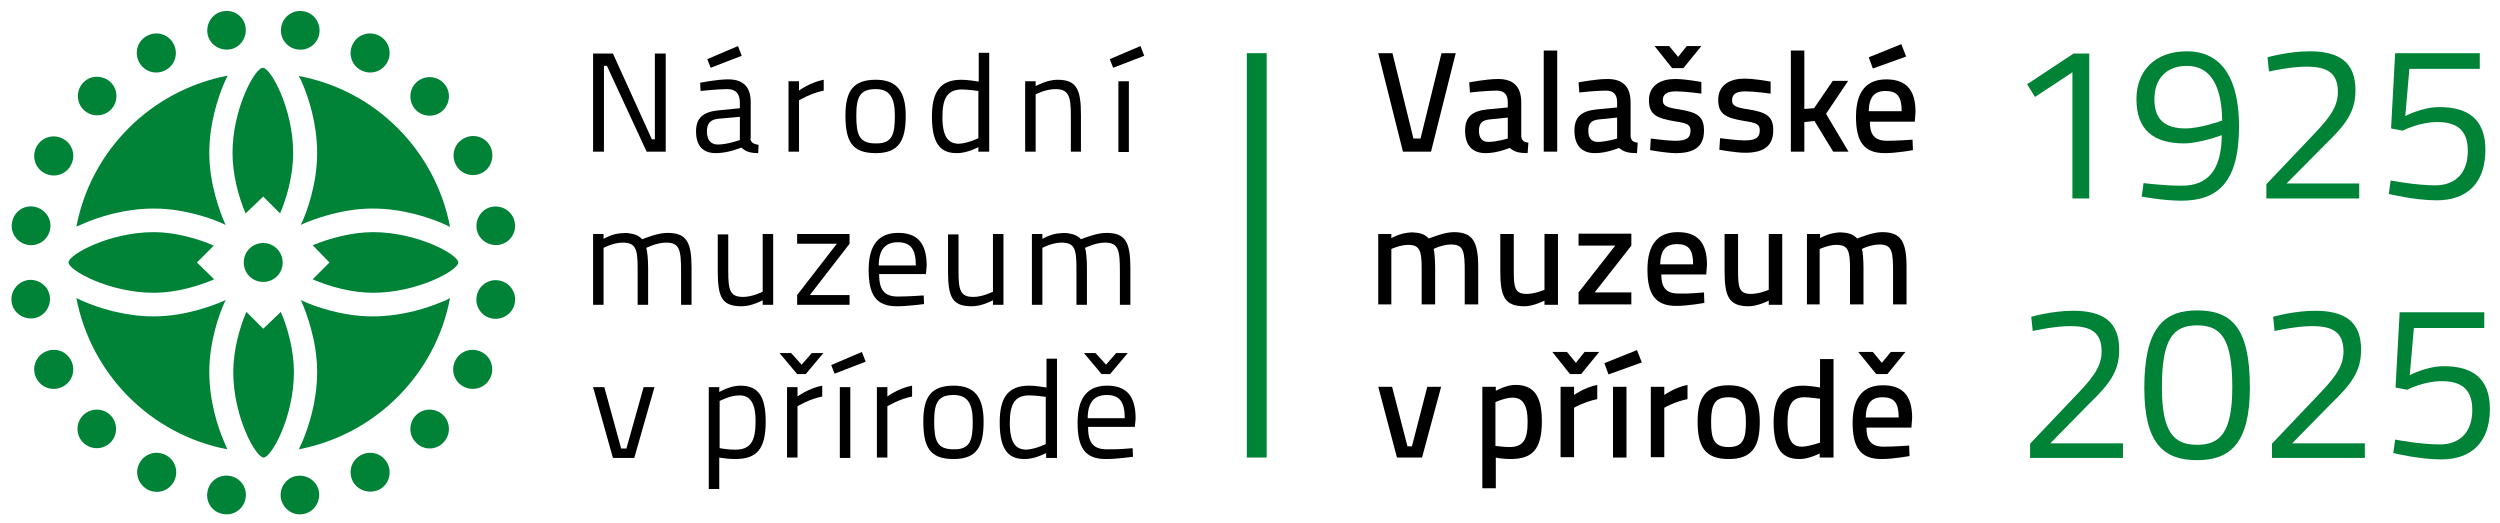 <?xml version="1.0" encoding="utf-8"?>
<!-- Generator: Adobe Illustrator 27.2.0, SVG Export Plug-In . SVG Version: 6.00 Build 0)  -->
<svg version="1.1" id="Vrstva_2" xmlns="http://www.w3.org/2000/svg" xmlns:xlink="http://www.w3.org/1999/xlink" x="0px" y="0px"
	 viewBox="0 0 667.7 139.7" style="enable-background:new 0 0 667.7 139.7;" xml:space="preserve">
<style type="text/css">
	.st0{fill:#008237;}
</style>
	<path class="st0" d="M75.5,70.1c0,2.9-2.3,5.2-5.2,5.2c-2.9,0-5.2-2.3-5.2-5.2c0-2.9,2.3-5.2,5.2-5.2C73.2,64.9,75.5,67.3,75.5,70.1
	"/>
	<path class="st0" d="M85.3,8.9c-0.4,2.8-3.1,4.8-5.9,4.3c-2.8-0.4-4.8-3.1-4.3-5.9c0.4-2.8,3.1-4.8,5.9-4.3
	C83.8,3.4,85.7,6.1,85.3,8.9"/>
	<path class="st0" d="M103.5,16.5c-1.3,2.6-4.4,3.6-7,2.3c-2.6-1.3-3.6-4.4-2.3-7c1.3-2.6,4.4-3.6,7-2.3
	C103.8,10.8,104.8,14,103.5,16.5"/>
	<path class="st0" d="M118.4,29.4c-2,2-5.3,2-7.3,0c-2-2-2-5.3,0-7.3c2-2,5.3-2,7.3,0C120.4,24.1,120.4,27.3,118.4,29.4"/>
	<path class="st0" d="M128.7,46.2c-2.6,1.3-5.7,0.3-7-2.3c-1.3-2.6-0.3-5.7,2.3-7c2.6-1.3,5.7-0.3,7,2.3
	C132.2,41.8,131.2,44.9,128.7,46.2"/>
	<path class="st0" d="M133.2,65.4c-2.8,0.4-5.5-1.5-5.9-4.3c-0.4-2.8,1.5-5.5,4.3-5.9c2.8-0.4,5.5,1.5,5.9,4.3
	C138,62.3,136,65,133.2,65.4"/>
	<path class="st0" d="M131.6,85.1c-2.8-0.4-4.8-3.1-4.3-5.9c0.4-2.8,3.1-4.8,5.9-4.3c2.8,0.4,4.8,3.1,4.3,5.9
	C137.1,83.6,134.4,85.5,131.6,85.1"/>
	<path class="st0" d="M123.9,103.3c-2.6-1.3-3.6-4.4-2.3-7c1.3-2.6,4.4-3.6,7-2.3c2.6,1.3,3.6,4.4,2.3,7
	C129.6,103.6,126.5,104.6,123.9,103.3"/>
	<path class="st0" d="M111.1,118.2c-2-2-2-5.3,0-7.3c2-2,5.3-2,7.3,0c2,2,2,5.3,0,7.3C116.4,120.3,113.1,120.3,111.1,118.2"/>
	<path class="st0" d="M94.2,128.5c-1.3-2.6-0.3-5.7,2.3-7c2.6-1.3,5.7-0.3,7,2.3c1.3,2.6,0.3,5.7-2.3,7C98.6,132,95.5,131,94.2,128.5
	"/>
	<path class="st0" d="M75,133c-0.4-2.8,1.5-5.5,4.3-5.9c2.8-0.4,5.5,1.5,5.9,4.3c0.4,2.8-1.5,5.5-4.3,5.9
	C78.1,137.8,75.5,135.8,75,133"/>
	<path class="st0" d="M55.4,131.4c0.4-2.8,3.1-4.8,5.9-4.3c2.8,0.4,4.8,3.1,4.3,5.9c-0.4,2.8-3.1,4.8-5.9,4.3
	C56.8,136.9,54.9,134.2,55.4,131.4"/>
	<path class="st0" d="M37.2,123.8c1.3-2.6,4.4-3.6,7-2.3c2.6,1.3,3.6,4.4,2.3,7c-1.3,2.6-4.4,3.6-7,2.3
	C36.9,129.4,35.9,126.3,37.2,123.8"/>
	<path class="st0" d="M22.2,110.9c2-2,5.3-2,7.3,0c2,2,2,5.3,0,7.3c-2,2-5.3,2-7.3,0C20.2,116.2,20.2,112.9,22.2,110.9"/>
	<g>
	<path class="st0" d="M12,94c2.6-1.3,5.7-0.3,7,2.3c1.3,2.6,0.3,5.7-2.3,7c-2.6,1.3-5.7,0.3-7-2.3C8.4,98.5,9.4,95.3,12,94"/>
		<path class="st0" d="M7.4,74.8c2.8-0.4,5.5,1.5,5.9,4.3c0.4,2.8-1.5,5.5-4.3,5.9c-2.8,0.4-5.5-1.5-5.9-4.3
		C2.7,77.9,4.6,75.3,7.4,74.8"/>
</g>
	<path class="st0" d="M9.1,55.2c2.8,0.5,4.8,3.1,4.3,5.9c-0.4,2.8-3.1,4.8-5.9,4.3c-2.8-0.4-4.8-3.1-4.3-5.9
	C3.6,56.7,6.2,54.7,9.1,55.2"/>
	<path class="st0" d="M16.7,37c2.6,1.3,3.6,4.4,2.3,7c-1.3,2.6-4.4,3.6-7,2.3c-2.6-1.3-3.6-4.4-2.3-7C11,36.7,14.1,35.7,16.7,37"/>
	<path class="st0" d="M29.6,22c2,2,2,5.3,0,7.3c-2,2-5.3,2-7.3,0c-2-2-2-5.3,0-7.3C24.2,20,27.5,20,29.6,22"/>
	<g>
	<path class="st0" d="M46.4,11.8c1.3,2.6,0.3,5.7-2.3,7c-2.6,1.3-5.7,0.3-7-2.3c-1.3-2.6-0.3-5.7,2.3-7C42,8.2,45.1,9.2,46.4,11.8"
	/>
		<path class="st0" d="M65.6,7.3c0.4,2.8-1.5,5.5-4.3,5.9c-2.8,0.4-5.5-1.5-5.9-4.3c-0.4-2.8,1.5-5.5,4.3-5.9
		C62.5,2.5,65.2,4.4,65.6,7.3"/>
</g>
	<path class="st0" d="M70.3,87.8l-4.5-4.5c-1.9,4.4-3.5,10.4-3.5,16.1c0,11.9,6,22.8,8.1,22.8c2.1,0,8.1-10.9,8.1-22.8
	c0-5.7-1.6-11.7-3.5-16.1L70.3,87.8z"/>
	<path class="st0" d="M88,70.1l-4.5,4.5c4.4,1.9,10.4,3.6,16.1,3.6c11.9,0,22.8-6,22.8-8.1c0-2.1-10.9-8.1-22.8-8.1
	c-5.7,0-11.7,1.7-16.1,3.5L88,70.1z"/>
	<path class="st0" d="M70.3,52.5l4.5,4.5c1.9-4.4,3.5-10.4,3.5-16.1c0-11.9-6-22.8-8.1-22.8c-2.1,0-8.1,10.9-8.1,22.8
	c0,5.7,1.6,11.7,3.5,16.1L70.3,52.5z"/>
	<path class="st0" d="M52.6,70.1l4.5-4.5C52.8,63.7,46.7,62,41.1,62c-11.9,0-22.8,6-22.8,8.1c0,2.1,10.9,8.1,22.8,8.1
	c5.7,0,11.7-1.7,16.1-3.6L52.6,70.1z"/>
	<path class="st0" d="M80.9,22.6c1.4,3.3,3.8,10.2,3.8,18.3c0,8.3-2.8,15.8-4.1,18.6l-0.3,0.6l0.6-0.3c2.8-1.2,10.3-4.1,18.6-4.1
	c8.1,0,14.9,2.4,18.3,3.8c0.9,0.4,1.6,0.7,2.4,1.1c-3.9-20.4-19.9-36.5-40.4-40.3C80.2,21,80.6,21.8,80.9,22.6"/>
	<path class="st0" d="M22.8,59.5c3.3-1.4,10.2-3.8,18.3-3.8c8.3,0,15.8,2.8,18.6,4.1l0.6,0.3L60,59.5c-1.2-2.8-4.1-10.3-4.1-18.6
	c0-8.1,2.4-14.9,3.8-18.3c0.4-0.9,0.7-1.6,1.1-2.4c-20.4,3.9-36.5,19.9-40.4,40.3C21.2,60.2,21.9,59.9,22.8,59.5"/>
	<path class="st0" d="M59.7,117.6c-1.4-3.3-3.8-10.2-3.8-18.3c0-8.3,2.8-15.8,4.1-18.6l0.3-0.6l-0.6,0.3c-2.8,1.2-10.3,4.1-18.6,4.1
	c-8.1,0-14.9-2.4-18.3-3.8c-0.9-0.4-1.6-0.7-2.4-1.1c3.9,20.4,19.9,36.5,40.3,40.4C60.4,119.3,60.1,118.5,59.7,117.6"/>
	<path class="st0" d="M117.8,80.7c-3.3,1.4-10.2,3.8-18.3,3.8c-8.3,0-15.8-2.8-18.6-4.1l-0.6-0.3l0.3,0.6c1.2,2.8,4.1,10.3,4.1,18.6
	c0,8.1-2.4,14.9-3.8,18.3c-0.4,0.9-0.7,1.6-1.1,2.4c20.4-3.9,36.5-19.9,40.4-40.4C119.5,80,118.7,80.4,117.8,80.7"/>
	<rect x="333" y="14.2" class="st0" width="5.3" height="108"/>
	<polygon points="388.8,14.2 382.2,40.5 374.7,40.5 368.1,14.2 371.9,14.2 377.5,37 379.4,37 385,14.2 "/>
	<path d="M397.8,31.9c-2,0.2-2.8,1.1-2.8,3c0,1.9,0.8,3,2.5,3c2.2,0,5.2-0.9,5.2-0.9v-5.6L397.8,31.9z M406.3,36.4
	c0.1,1.1,0.7,1.6,1.9,1.7l-0.2,2.8c-2.2,0-3.5-0.3-4.8-1.4c0,0-3.2,1.4-6.4,1.4c-3.6,0-5.5-2.1-5.5-6c0-3.9,2.1-5.3,6.1-5.7l5.3-0.5
	v-1.4c0-2.1-1-3.1-3-3.1c-2.6,0-7.1,0.5-7.1,0.5l-0.2-2.7c0,0,4.6-0.9,7.7-0.9c4.1,0,6.2,2,6.2,6.3V36.4z"/>
	<rect x="412.3" y="13.5" width="3.6" height="27"/>
	<path d="M427,31.9c-2,0.2-2.8,1.1-2.8,3c0,1.9,0.8,3,2.5,3c2.2,0,5.2-0.9,5.2-0.9v-5.6L427,31.9z M435.5,36.4
	c0.1,1.1,0.7,1.6,1.9,1.7l-0.2,2.8c-2.2,0-3.5-0.3-4.8-1.4c0,0-3.2,1.4-6.4,1.4c-3.6,0-5.5-2.1-5.5-6c0-3.9,2.1-5.3,6.1-5.7l5.3-0.5
	v-1.4c0-2.1-1-3.1-3-3.1c-2.6,0-7.1,0.5-7.1,0.5l-0.2-2.7c0,0,4.6-0.9,7.7-0.9c4.1,0,6.2,2,6.2,6.3V36.4z"/>
	<path d="M441.9,12.3h3.9l2.4,2.9l2.3-2.9h3.9l-4.8,5.9h-3L441.9,12.3z M454.4,25c0,0-4.4-0.6-6.7-0.6c-2.3,0-3.6,0.6-3.6,2.4
	c0,1.4,0.9,1.9,4.3,2.4c5,0.8,6.7,1.9,6.7,5.7c0,4.4-2.8,6-7.5,6c-2.5,0-6.9-0.8-6.9-0.8l0.2-3.1c0,0,4.5,0.6,6.4,0.6
	c2.9,0,4.2-0.6,4.2-2.7c0-1.6-0.8-2-4.2-2.5c-4.7-0.8-6.9-1.7-6.9-5.6c0-4.2,3.4-5.7,7-5.7c2.8,0,7,0.8,7,0.8L454.4,25z"/>
	<path d="M472.9,25c0,0-4.4-0.6-6.7-0.6c-2.3,0-3.6,0.6-3.6,2.4c0,1.4,0.9,1.9,4.3,2.4c5,0.8,6.7,1.9,6.7,5.6c0,4.4-2.8,6-7.5,6
	c-2.5,0-6.9-0.8-6.9-0.8l0.2-3.1c0,0,4.5,0.6,6.4,0.6c2.9,0,4.2-0.6,4.2-2.7c0-1.6-0.8-2-4.2-2.5c-4.7-0.8-6.9-1.7-6.9-5.6
	c0-4.2,3.4-5.7,7-5.7c2.8,0,7,0.8,7,0.8L472.9,25z"/>
	<polygon points="478.3,40.5 478.3,13.5 481.9,13.5 481.9,29.1 484.5,28.9 489.5,21.6 493.6,21.6 487.7,30.4 493.7,40.5 489.6,40.5
	484.6,32.3 481.9,32.6 481.9,40.5 "/>
	<path d="M507.9,29.7c0-3.9-1.2-5.4-4.3-5.4c-3,0-4.4,1.6-4.5,5.4H507.9z M507.8,11.8l1.3,3.3l-8.9,3.2l-1.1-3L507.8,11.8z
	 M510.8,37.3l0.1,2.8c0,0-4.3,0.8-7.5,0.8c-5.7,0-7.7-3.2-7.7-9.7c0-7,3-10,8.1-10c5.2,0,7.8,2.7,7.8,8.7l-0.2,2.6h-12
	c0,3.4,1.2,5.1,4.6,5.1C506.7,37.6,510.8,37.3,510.8,37.3"/>
	<path d="M368.1,81.3V62.5h3.5v1.1c0,0,1.9-1.1,4.1-1.4c0.7-0.1,1.4-0.2,2-0.1c1.8,0.1,3,0.6,3.9,1.6c1.4-0.5,4.3-1.7,6.7-1.7
	c5.1,0,6.5,2.6,6.5,9.4v9.9h-3.6v-8.6c0-5.4-0.2-7.4-3.6-7.4c-2.2,0-4.7,1.1-4.7,1.2c0.2,0.6,0.4,3,0.4,5v9.8h-3.6v-9.7
	c0-4.6-0.5-6.2-3.6-6.2c-2.1,0-4.5,1.1-4.5,1.1v14.8H368.1z"/>
	<path d="M416.1,62.5v18.9h-3.6v-1.1c0,0-3,1.5-5.3,1.5c-5.4,0-6.5-2.6-6.5-9.5v-9.8h3.6v9.8c0,4.6,0.3,6.2,3.5,6.2
	c2.1,0,4.7-1.1,4.7-1.1V62.5H416.1z"/>
	<polygon points="421.6,62.4 435.7,62.4 435.7,65.6 425.9,78.1 435.7,78.1 435.7,81.3 421.6,81.3 421.6,78.1 431.4,65.6 421.6,65.6
	"/>
	<path d="M452.2,70.6c0-3.9-1.2-5.4-4.3-5.4c-3,0-4.4,1.6-4.5,5.4H452.2z M455.1,78.1l0.1,2.8c0,0-4.3,0.8-7.5,0.8
	c-5.7,0-7.7-3.2-7.7-9.7c0-7,3-10,8.1-10c5.2,0,7.8,2.7,7.8,8.7l-0.2,2.6h-12c0,3.4,1.2,5.1,4.6,5.1C451,78.5,455.1,78.1,455.1,78.1
	"/>
	<path d="M476,62.5v18.9h-3.6v-1.1c0,0-3,1.5-5.3,1.5c-5.4,0-6.5-2.6-6.5-9.5v-9.8h3.6v9.8c0,4.6,0.3,6.2,3.5,6.2
	c2.1,0,4.7-1.1,4.7-1.1V62.5H476z"/>
	<path d="M482.6,81.3V62.5h3.5v1.1c0,0,1.9-1.1,4-1.4c0.7-0.1,1.4-0.2,2-0.1c1.8,0.1,3,0.6,3.9,1.6c1.4-0.5,4.3-1.7,6.7-1.7
	c5.1,0,6.5,2.6,6.5,9.4v9.9h-3.6v-8.6c0-5.4-0.2-7.4-3.6-7.4c-2.2,0-4.7,1.1-4.7,1.2c0.2,0.6,0.4,3,0.4,5v9.8h-3.6v-9.7
	c0-4.6-0.5-6.2-3.6-6.2c-2.1,0-4.5,1.1-4.5,1.1v14.8H482.6z"/>
	<polygon points="371.8,103.3 375.9,119.2 377.1,119.2 381.2,103.3 384.9,103.3 379.8,122.2 373.1,122.2 368.1,103.3 "/>
	<path d="M399.4,107.4v11.7c0.3,0,2.2,0.3,3.7,0.3c3.7,0,4.9-1.9,4.9-6.8c0-4.7-1.5-6.4-4-6.4C402,106.2,399.4,107.4,399.4,107.4
	 M395.9,103.3h3.6v1.1c0,0,2.7-1.6,5.2-1.6c4.8,0,7.1,2.7,7.1,9.7c0,7.6-2.6,10.1-8.4,10.1c-1.7,0-3.6-0.3-3.9-0.4v8.2h-3.6V103.3z"
	/>
	<path d="M416.8,103.3h3.6v2.2c0,0,2.7-2,6.2-2.7v3.8c-3.5,0.7-6.2,2.3-6.2,2.3v13.2h-3.6V103.3z M414.6,94h3.9l2.4,2.9l2.3-2.9h3.9
	l-4.8,5.9h-3L414.6,94z"/>
	<path d="M430.8,103.3h3.6v18.9h-3.6V103.3z M437.2,93.5l1.3,3.3l-8.9,3.2l-1.1-3L437.2,93.5z"/>
	<path d="M440.9,103.3h3.6v2.2c0,0,2.7-2,6.2-2.7v3.8c-3.5,0.7-6.2,2.3-6.2,2.3v13.2h-3.6V103.3z"/>
	<path d="M466.3,112.6c0-4.5-1.2-6.5-4.6-6.5c-3.6,0-4.7,1.8-4.7,6.5c0,4.7,0.8,6.8,4.7,6.8C465.6,119.4,466.3,117.1,466.3,112.6
	 M470,112.6c0,6.4-1.8,10-8.3,10c-6.5,0-8.3-3.5-8.3-10c0-6.3,2.1-9.7,8.3-9.7C467.7,102.9,470,106.3,470,112.6"/>
	<path d="M486.1,118.2v-11.7c-0.4,0-2.6-0.4-4.2-0.4c-3.3,0-4.5,2.1-4.5,6.7c0,5.3,1.6,6.5,3.9,6.5
	C483.4,119.2,486.1,118.2,486.1,118.2 M489.6,122.2h-3.6v-1.1c0,0-2.8,1.5-5.3,1.5c-4.4,0-7-2.2-7-9.8c0-6.7,2.3-9.8,7.9-9.8
	c1.6,0,4.1,0.4,4.5,0.5v-7.6h3.6V122.2z"/>
	<path d="M507.1,111.5c0-3.9-1.2-5.4-4.3-5.4c-3,0-4.4,1.6-4.5,5.4H507.1z M496.3,94h3.9l2.4,2.9L505,94h3.9l-4.8,5.9h-3L496.3,94z
	 M509.9,119l0.1,2.8c0,0-4.3,0.8-7.5,0.8c-5.7,0-7.7-3.2-7.7-9.7c0-7,3-10,8.1-10c5.2,0,7.8,2.7,7.8,8.7l-0.2,2.6h-12
	c0,3.4,1.2,5.1,4.6,5.1C505.8,119.3,509.9,119,509.9,119"/>
	<g>
	<path class="st0" d="M553.8,14.3h4.2V53h-4.5V19.3l-10,6.6l-2.1-3.4L553.8,14.3z"/>
		<path class="st0" d="M572.5,48.9c0,0,5.3,0.7,10.2,0.7c7.1,0,10.6-4.3,10.7-13.5c0,0-5.9,2.2-10.1,2.2c-8.1,0-12.7-3.6-12.7-11.8
		c0-7.9,5.3-12.8,13.4-12.8c9.7,0,14,7.7,14,20.1c0,15-5.8,19.8-15.4,19.8c-4.9,0-10.6-1.1-10.6-1.1L572.5,48.9z M593.5,32.2
		c-0.1-8.4-2.6-14.6-9.4-14.6c-5.5,0-8.7,3.4-8.7,8.9c0,5.5,2.9,7.8,8.3,7.8C587.7,34.3,593.5,32.2,593.5,32.2z"/>
		<path class="st0" d="M605.3,53v-3.8l11.3-11.9c4.8-5,7.8-8.2,7.8-12.7c0-5.2-2.9-6.8-8.4-6.8c-4.3,0-10,1.3-10,1.3l-0.4-3.8
		c0,0,5.6-1.6,11.2-1.6c8.2,0,12.3,3.1,12.3,10.4c0,5.8-2.6,9.2-8.1,14.5L610.7,49h19.4V53H605.3z"/>
		<path class="st0" d="M662.3,14.3v4.1h-18.8L642.4,31c0,0,4.5-2.4,9.1-2.4c7.6,0,12.3,3.2,12.3,11.4c0,8.9-4.9,13.5-13,13.5
		c-5.9,0-12.8-1.7-12.8-1.7l0.5-3.6c0,0,6.7,1.3,11.9,1.3c5.3,0,8.7-3.2,8.7-9.2c0-5.9-3.3-7.7-8.2-7.7c-4.8,0-9.2,2.3-9.2,2.3
		l-3.1-0.6l1.1-20.1H662.3z"/>
</g>
	<g>
	<path class="st0" d="M542.2,122.3v-3.8l11.3-11.9c4.8-5,7.8-8.2,7.8-12.7c0-5.2-2.9-6.8-8.4-6.8c-4.3,0-10,1.3-10,1.3l-0.4-3.8
		c0,0,5.6-1.6,11.2-1.6c8.2,0,12.3,3.1,12.3,10.4c0,5.8-2.6,9.2-8.1,14.5l-10.3,10.5H567v3.9H542.2z"/>
		<path class="st0" d="M600.9,103.5c0,14.8-5.2,19.4-14.1,19.4s-14.1-4.4-14.1-19.3c0-16,5.2-20.7,14.1-20.7
		C596,82.9,600.9,87.5,600.9,103.5z M577.4,103.5c0,12.1,3.3,15.3,9.4,15.3s9.4-3.2,9.4-15.4c0-13-3-16.5-9.4-16.5
		C580.5,86.9,577.4,90.3,577.4,103.5z"/>
		<path class="st0" d="M606.8,122.3v-3.8l11.3-11.9c4.8-5,7.8-8.2,7.8-12.7c0-5.2-2.9-6.8-8.4-6.8c-4.3,0-10,1.3-10,1.3l-0.4-3.8
		c0,0,5.6-1.6,11.2-1.6c8.2,0,12.3,3.1,12.3,10.4c0,5.8-2.6,9.2-8.1,14.5l-10.3,10.5h19.4v3.9H606.8z"/>
</g>
	<g>
	<path class="st0" d="M663.5,83.5v4.1h-18.8l-1.1,12.6c0,0,4.5-2.4,9.1-2.4c7.6,0,12.3,3.2,12.3,11.4c0,8.9-4.9,13.5-13,13.5
		c-5.9,0-12.8-1.7-12.8-1.7l0.5-3.6c0,0,6.7,1.3,11.9,1.3c5.3,0,8.7-3.2,8.7-9.2c0-5.9-3.3-7.7-8.2-7.7c-4.8,0-9.2,2.3-9.2,2.3
		l-3.1-0.6l1.1-20.1H663.5z"/>
</g>
	<g>
	<path d="M158.5,14.3h5.2l10.4,22.9h0.8V14.3h2.9v26.2h-5.1l-10.6-22.9h-0.8v22.9h-2.9V14.3z"/>
		<path d="M200.4,37c0.1,1.1,1,1.5,2.2,1.7l-0.1,2.2c-2,0-3.4-0.4-4.5-1.5c0,0-3.4,1.5-6.8,1.5c-3.5,0-5.3-2-5.3-5.8
		c0-3.6,1.9-5.2,5.8-5.6l5.9-0.6v-1.5c0-2.5-1.2-3.6-3.4-3.6c-2.6,0-7.1,0.5-7.1,0.5l-0.1-2.2c0,0,4.4-0.9,7.5-0.9c4,0,6,2,6,6.1V37
		L200.4,37z M192,31.7c-2.3,0.2-3.2,1.3-3.2,3.4c0,2.2,1,3.5,2.9,3.5c2.6,0,5.9-1.2,5.9-1.2v-6.2L192,31.7z M197.1,12.3l1,2.6
		l-8.3,3.2l-0.9-2.3L197.1,12.3z"/>
		<path d="M210.6,21.7h2.8v2.5c0,0,2.9-2.2,6.6-2.9v2.9c-3.5,0.7-6.6,2.6-6.6,2.6v13.7h-2.8V21.7z"/>
		<path d="M241.9,30.9c0,6.5-1.7,10-8,10c-6.4,0-8.1-3.2-8.1-10.1c0-6.5,2.1-9.5,8.1-9.5C239.6,21.3,241.9,24.5,241.9,30.9z
		 M239,30.9c0-5-1.5-7.1-5.1-7.1c-4,0-5.2,1.8-5.2,7c0,5.3,0.8,7.5,5.2,7.5C238.3,38.4,239,35.9,239,30.9z"/>
		<path d="M264.1,40.5h-2.8v-1.2c0,0-2.9,1.6-5.7,1.6c-3.7,0-6.7-1.6-6.7-9.7c0-6.6,2.1-9.9,7.9-9.9c1.6,0,4,0.4,4.6,0.5v-7.7h2.8
		V40.5z M261.3,36.9V24.3c-0.6-0.1-2.9-0.4-4.4-0.4c-4,0-5.2,2.5-5.2,7.4c0,6,2.1,7,4.3,7.1C258.5,38.3,261.3,36.9,261.3,36.9z"/>
		<path d="M273.8,40.5V21.7h2.8V23c0,0,3-1.7,5.8-1.7c5.2,0,6.3,2.6,6.3,9.4v9.8H286v-9.8c0-5-0.6-6.9-4.1-6.9
		c-2.7,0-5.3,1.4-5.3,1.4v15.3L273.8,40.5L273.8,40.5z"/>
		<path d="M304.6,12.3l1,2.6l-8.3,3.2l-0.9-2.3L304.6,12.3z M298.7,21.7h2.8v18.9h-2.8V21.7z"/>
		<path d="M158.4,81.4V62.5h2.8v1.3c0,0,2.3-1.4,4.7-1.5c0.8-0.1,1.5-0.1,2.1,0c1.6,0.2,2.7,0.7,3.5,1.6c1.1-0.4,4.2-1.7,6.8-1.7
		c5.1,0,6.4,2.5,6.4,9.4v9.8h-2.8v-8.9c0-5.8-0.4-7.7-4-7.7c-2.6,0-5.2,1.4-5.3,1.4c0.3,0.9,0.5,3.2,0.5,5.4v9.8h-2.8v-9.7
		c0-5.2-0.5-6.9-4-6.9c-2.5,0-5.1,1.4-5.1,1.4v15.2H158.4L158.4,81.4z"/>
		<path d="M206.5,62.5v18.9h-2.8v-1.2c0,0-2.9,1.6-5.6,1.6c-5.3,0-6.4-2.4-6.4-9.4v-9.8h2.8v9.8c0,5.2,0.5,6.9,4,6.9
		c2.5,0,5.2-1.4,5.2-1.4V62.5L206.5,62.5L206.5,62.5z"/>
		<path d="M212.9,62.5h14v2.6l-10.6,13.7h10.6v2.6h-14v-2.6l10.6-13.7h-10.6V62.5z"/>
		<path d="M246.7,78.9l0.1,2.3c0,0-4.3,0.6-7.3,0.6c-5.7,0-7.5-3.3-7.5-9.7c0-7.2,3.1-9.9,7.9-9.9c5,0,7.6,2.6,7.6,8.8l-0.2,2.2
		h-12.5c0,4,1.2,6,5,6C242.6,79.2,246.7,78.9,246.7,78.9z M244.6,70.9c0-4.5-1.5-6.2-4.8-6.2c-3.2,0-5.1,1.8-5.1,6.2H244.6z"/>
		<path d="M268,62.5v18.9h-2.8v-1.2c0,0-2.9,1.6-5.6,1.6c-5.3,0-6.4-2.4-6.4-9.4v-9.8h2.8v9.8c0,5.2,0.5,6.9,4,6.9
		c2.5,0,5.2-1.4,5.2-1.4V62.5L268,62.5L268,62.5z"/>
		<path d="M275.6,81.4V62.5h2.8v1.3c0,0,2.3-1.4,4.7-1.5c0.8-0.1,1.5-0.1,2.1,0c1.6,0.2,2.7,0.7,3.5,1.6c1.1-0.4,4.2-1.7,6.8-1.7
		c5.1,0,6.4,2.5,6.4,9.4v9.8h-2.8v-8.9c0-5.8-0.4-7.7-4-7.7c-2.6,0-5.2,1.4-5.3,1.4c0.3,0.9,0.5,3.2,0.5,5.4v9.8h-2.8v-9.7
		c0-5.2-0.5-6.9-4-6.9c-2.5,0-5.1,1.4-5.1,1.4v15.2H275.6L275.6,81.4z"/>
		<path d="M161.4,103.4l4.5,16.4h1.4l4.6-16.4h2.9l-5.4,18.9h-5.7l-5.3-18.9H161.4z"/>
		<path d="M189.3,103.4h2.8v1.3c0,0,2.8-1.7,5.6-1.7c4.8,0,6.8,2.8,6.8,9.6c0,7.4-2.4,10-8.2,10c-1.8,0-3.7-0.3-4.2-0.4v8.4h-2.8
		V103.4z M192.2,107.1v12.6c0.5,0.1,2.5,0.4,4.1,0.4c4.1,0,5.5-2.1,5.5-7.6c0-5.1-1.6-6.9-4.3-6.9
		C194.9,105.6,192.2,107.1,192.2,107.1z"/>
		<path d="M208.2,94.3h3.1l2.8,3.1l2.7-3.1h3.1l-4.7,5.6h-2.3L208.2,94.3z M210.2,103.4h2.8v2.5c0,0,2.9-2.2,6.6-2.9v2.9
		c-3.5,0.7-6.6,2.6-6.6,2.6v13.7h-2.8V103.4z"/>
		<path d="M230.2,94l1,2.6l-8.3,3.2l-0.9-2.3L230.2,94z M224.3,103.4h2.8v18.9h-2.8V103.4z"/>
		<path d="M234.2,103.4h2.8v2.5c0,0,2.9-2.2,6.6-2.9v2.9c-3.5,0.7-6.6,2.6-6.6,2.6v13.7h-2.8V103.4z"/>
		<path d="M262.7,112.6c0,6.5-1.7,10-8,10c-6.4,0-8.1-3.2-8.1-10.1c0-6.5,2.1-9.5,8.1-9.5C260.4,103,262.7,106.2,262.7,112.6z
		 M259.8,112.6c0-5-1.5-7.1-5.1-7.1c-4,0-5.2,1.8-5.2,7c0,5.3,0.8,7.5,5.2,7.5C259.1,120.1,259.8,117.6,259.8,112.6z"/>
		<path d="M282.2,122.3h-2.8V121c0,0-2.9,1.6-5.7,1.6c-3.7,0-6.7-1.6-6.7-9.7c0-6.6,2.1-9.9,7.9-9.9c1.6,0,4,0.4,4.6,0.5v-7.7h2.8
		V122.3L282.2,122.3z M279.3,118.6V106c-0.6-0.1-2.9-0.4-4.4-0.4c-4,0-5.2,2.5-5.2,7.4c0,6,2.1,7,4.3,7.1
		C276.5,120,279.3,118.6,279.3,118.6z"/>
		<path d="M302.5,119.7l0.1,2.3c0,0-4.3,0.6-7.3,0.6c-5.7,0-7.5-3.3-7.5-9.7c0-7.2,3.1-9.9,7.9-9.9c5,0,7.6,2.6,7.6,8.8l-0.2,2.2
		h-12.5c0,4,1.2,6,5,6C298.4,120.1,302.5,119.7,302.5,119.7z M289.5,94.3h3.1l2.8,3.1l2.7-3.1h3.1l-4.7,5.6h-2.3L289.5,94.3z
		 M300.4,111.7c0-4.5-1.5-6.2-4.8-6.2c-3.2,0-5.1,1.8-5.1,6.2H300.4z"/>
</g>
</svg>
